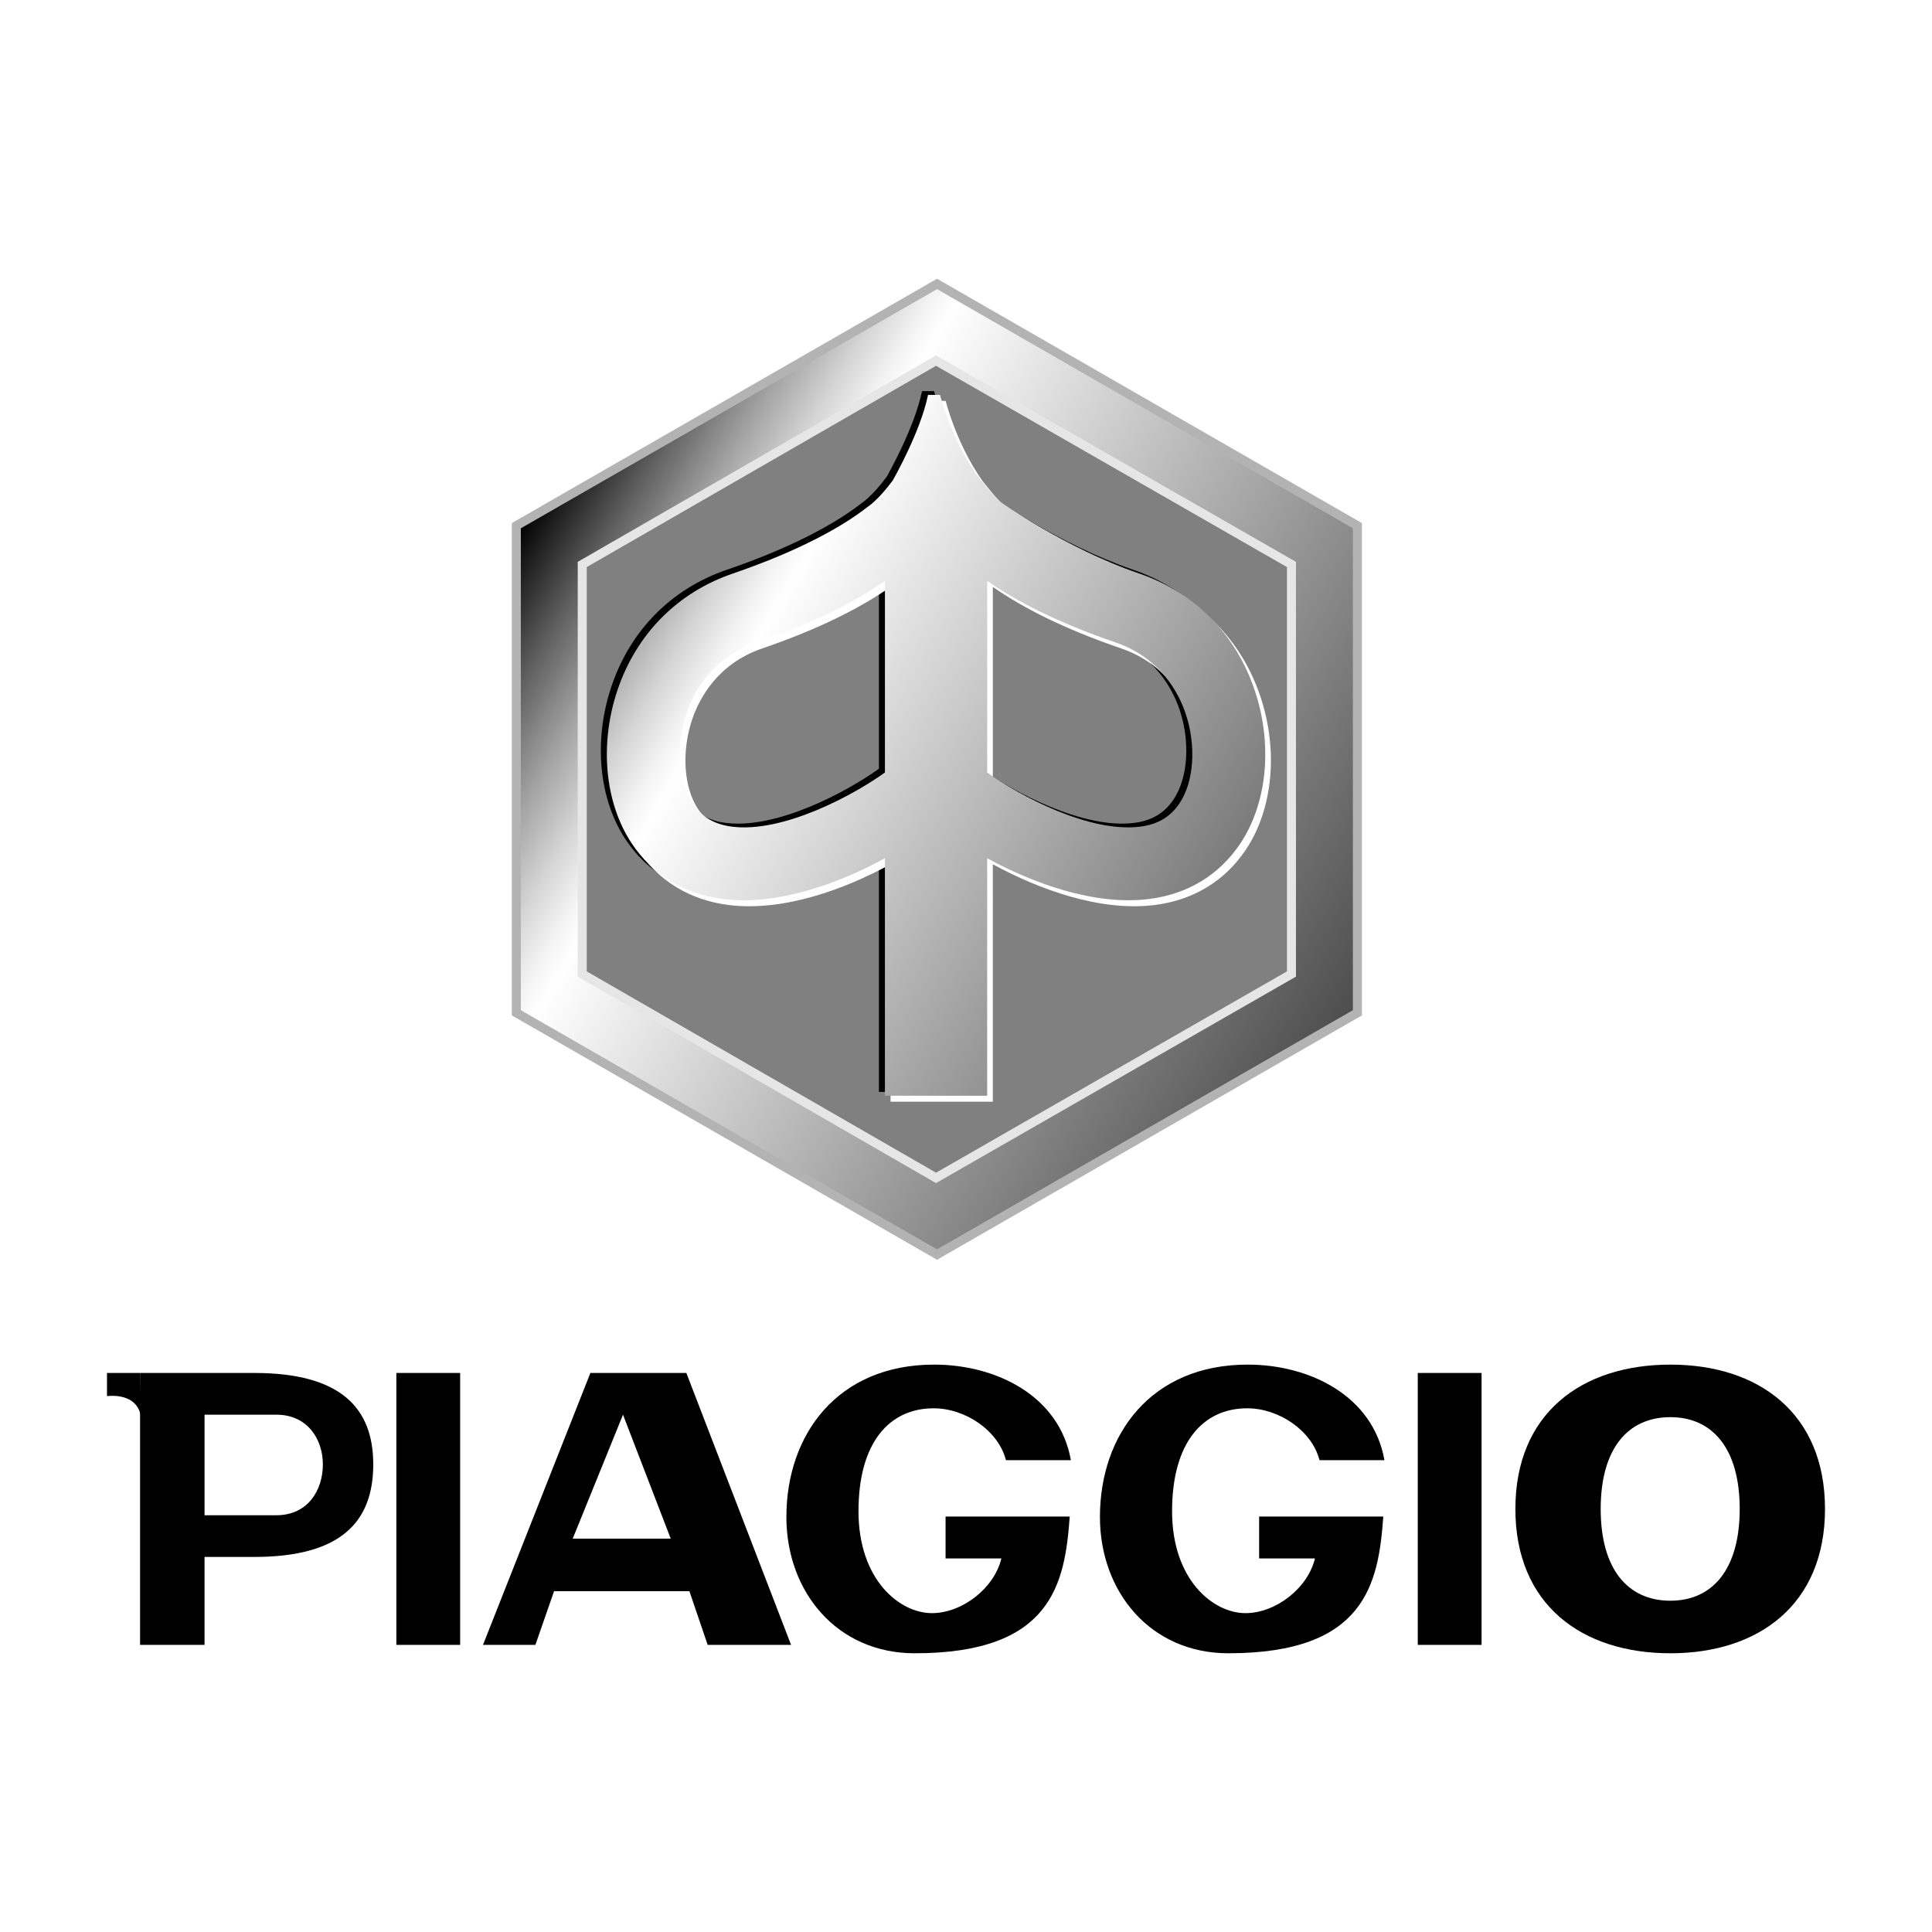 <?xml version="1.0" encoding="utf-8"?>
<!-- Generator: Adobe Illustrator 13.0.0, SVG Export Plug-In . SVG Version: 6.00 Build 14948)  -->
<!DOCTYPE svg PUBLIC "-//W3C//DTD SVG 1.0//EN" "http://www.w3.org/TR/2001/REC-SVG-20010904/DTD/svg10.dtd">
<svg version="1.0" id="Livello_1" xmlns="http://www.w3.org/2000/svg" xmlns:xlink="http://www.w3.org/1999/xlink" x="0px" y="0px"
	 width="192.756px" height="192.756px" viewBox="0 0 192.756 192.756" enable-background="new 0 0 192.756 192.756"
	 xml:space="preserve">
<rect fill="#FFFFFF" width="192.756" height="192.756"/>
<g>
	
		<linearGradient id="SVGID_1_" gradientUnits="userSpaceOnUse" x1="-1647.819" y1="-1642.998" x2="-1601.819" y2="-1615.831" gradientTransform="matrix(1.8 0 0 1.8 3018.203 3009.729)">
		<stop  offset="0" style="stop-color:#000000"/>
		<stop  offset="0.008" style="stop-color:#0A0A0A"/>
		<stop  offset="0.084" style="stop-color:#606060"/>
		<stop  offset="0.15" style="stop-color:#A4A4A4"/>
		<stop  offset="0.205" style="stop-color:#D5D5D5"/>
		<stop  offset="0.247" style="stop-color:#F4F4F4"/>
		<stop  offset="0.27" style="stop-color:#FFFFFF"/>
		<stop  offset="1" style="stop-color:#4D4D4D"/>
	</linearGradient>
	<polygon fill="url(#SVGID_1_)" stroke="#B3B3B3" stroke-width="0.9" points="93.49,28.328 135.428,52.447 135.428,101.048 
		93.49,125.168 51.514,101.048 51.514,52.447 	"/>
	<polygon fill="#808080" stroke="#E6E6E6" stroke-width="0.9" points="93.388,35.978 128.849,56.317 128.849,97.177 93.388,117.519 
		58.091,97.177 58.091,56.317 	"/>
	<path d="M124.565,68.454c-1.892-5.592-5.974-9.714-11.496-11.606c-7.472-2.561-13.881-7.175-13.881-7.175
		c-0.823-0.741-2.345-2.689-2.345-2.689c-2.606-3.707-3.652-7.961-3.652-7.961h-1.203c-0.744,3.656-3.39,8.301-3.498,8.507
		c-1.49,2.032-2.557,2.691-2.557,2.691c-2.436,1.904-6.664,4.312-13.422,6.627c-5.521,1.893-9.604,6.015-11.497,11.606
		c-1.827,5.398-1.283,11.272,1.421,15.327c2.09,3.136,5.238,5.051,9.1,5.534c5.455,0.688,11.552-1.556,16.154-4.062v23.69h10.204
		v-23.69c4.6,2.507,10.697,4.751,16.152,4.062c3.863-0.483,7.01-2.398,9.102-5.534C125.849,79.727,126.393,73.853,124.565,68.454z
		 M72.441,82.103c-1.777-0.224-3.035-0.971-3.957-2.355c-1.435-2.151-1.669-5.754-0.584-8.962c0.668-1.974,2.463-5.515,6.969-7.059
		c5.761-1.975,9.876-4.092,12.82-6.148v19.118C84.405,79.059,77.465,82.733,72.441,82.103z M117.097,79.747
		c-0.923,1.385-2.18,2.132-3.958,2.355c-5.024,0.631-11.965-3.044-15.246-5.406V57.578c2.941,2.057,7.06,4.174,12.819,6.148
		c4.507,1.544,6.3,5.085,6.968,7.059C118.764,73.993,118.531,77.596,117.097,79.747z"/>
	<path fill="#FFFFFF" d="M125.73,69.429c-1.894-5.593-5.976-9.713-11.498-11.605c-7.473-2.561-13.88-7.176-13.88-7.176
		c-0.826-0.74-2.347-2.689-2.347-2.689c-2.607-3.705-3.654-7.961-3.654-7.961h-1.199c-0.743,3.656-3.393,8.3-3.499,8.507
		c-1.489,2.033-2.558,2.69-2.558,2.69c-2.434,1.906-6.663,4.314-13.422,6.629c-5.521,1.893-9.605,6.013-11.496,11.605
		c-1.828,5.399-1.283,11.272,1.42,15.327c2.091,3.136,5.237,5.051,9.1,5.536c5.455,0.685,11.554-1.559,16.154-4.064v23.691h10.203
		V86.228c4.603,2.506,10.701,4.749,16.154,4.064c3.864-0.485,7.008-2.4,9.102-5.536C127.012,80.701,127.558,74.828,125.73,69.429z
		 M73.603,83.078c-1.777-0.224-3.034-0.972-3.957-2.355c-1.434-2.151-1.668-5.753-0.582-8.963c0.668-1.974,2.461-5.515,6.967-7.06
		c5.762-1.973,9.875-4.091,12.82-6.147v19.118C85.569,80.033,78.628,83.71,73.603,83.078z M118.258,80.723
		c-0.923,1.384-2.178,2.132-3.956,2.355c-5.024,0.632-11.965-3.045-15.248-5.407V58.553c2.945,2.057,7.06,4.175,12.822,6.147
		c4.503,1.545,6.297,5.086,6.965,7.06C119.927,74.97,119.695,78.571,118.258,80.723z"/>
	
		<linearGradient id="SVGID_2_" gradientUnits="userSpaceOnUse" x1="-1647.585" y1="-1643.389" x2="-1601.587" y2="-1616.224" gradientTransform="matrix(1.8 0 0 1.8 3018.203 3009.729)">
		<stop  offset="0" style="stop-color:#000000"/>
		<stop  offset="0.008" style="stop-color:#0A0A0A"/>
		<stop  offset="0.084" style="stop-color:#606060"/>
		<stop  offset="0.15" style="stop-color:#A4A4A4"/>
		<stop  offset="0.205" style="stop-color:#D5D5D5"/>
		<stop  offset="0.247" style="stop-color:#F4F4F4"/>
		<stop  offset="0.27" style="stop-color:#FFFFFF"/>
		<stop  offset="1" style="stop-color:#4D4D4D"/>
	</linearGradient>
	<path fill="url(#SVGID_2_)" d="M125.167,68.829c-1.894-5.592-5.976-9.714-11.498-11.605c-7.473-2.562-13.88-7.176-13.88-7.176
		c-0.826-0.741-2.347-2.688-2.347-2.688c-2.607-3.707-3.654-7.962-3.654-7.962h-1.199c-0.743,3.656-3.393,8.301-3.499,8.507
		c-1.489,2.032-2.558,2.69-2.558,2.69c-2.434,1.905-6.663,4.312-13.422,6.629c-5.521,1.892-9.605,6.014-11.496,11.605
		c-1.828,5.398-1.283,11.272,1.42,15.327c2.091,3.136,5.237,5.051,9.1,5.536c5.455,0.686,11.554-1.558,16.154-4.064v23.691h10.203
		V85.628c4.603,2.507,10.701,4.75,16.154,4.064c3.864-0.485,7.008-2.4,9.102-5.536C126.45,80.102,126.996,74.228,125.167,68.829z
		 M73.041,82.478c-1.777-0.224-3.034-0.973-3.957-2.355c-1.434-2.151-1.668-5.754-0.582-8.962c0.668-1.974,2.461-5.515,6.967-7.059
		c5.762-1.975,9.875-4.092,12.82-6.148v19.118C85.006,79.434,78.065,83.108,73.041,82.478z M117.696,80.122
		c-0.923,1.383-2.178,2.132-3.956,2.355c-5.024,0.631-11.965-3.044-15.248-5.406V57.953c2.945,2.057,7.06,4.174,12.822,6.148
		c4.503,1.544,6.297,5.085,6.965,7.059C119.365,74.368,119.132,77.971,117.696,80.122z"/>
	<g>
		<path d="M13.976,136.981h11.408c8.663,0,11.855,3.535,11.855,9.12c0,5.7-3.192,9.234-11.855,9.234h-4.977v8.774h-6.432V136.981z
			 M20.408,151.176h7.165c3.135,0,4.64-2.488,4.64-5.079c0-2.466-1.505-4.953-4.64-4.953h-7.165V151.176z"/>
		<path d="M39.544,136.981h6.365v27.129h-6.365V136.981z"/>
		<path d="M141.45,136.981h6.366v27.129h-6.366V136.981z"/>
		<path d="M48.188,164.11l10.715-27.129h9.574l10.448,27.129h-8.32l-1.823-5.355H55.278l-1.862,5.355H48.188z M57.14,153.511h9.779
			l-4.763-12.367L57.14,153.511z"/>
		<path d="M91.264,164.947c-7.752,0-12.806-6.117-12.806-13.602c0-8.207,5.091-15.198,14.742-15.198
			c6.232,0,12.519,3.147,13.641,9.537h-6.478c-0.76-2.965-4.058-5.178-7.21-5.178c-4.408,0-7.501,3.392-7.501,10.27
			c0,6.876,4.128,10.167,7.319,10.167c3.003,0,6.215-2.455,6.937-5.456H94.34v-4.181h12.386
			C106.247,158.039,104.925,164.947,91.264,164.947z"/>
		<path d="M122.547,164.947c-7.751,0-12.806-6.117-12.806-13.602c0-8.207,5.091-15.198,14.744-15.198
			c6.23,0,12.516,3.147,13.641,9.537h-6.477c-0.762-2.965-4.059-5.178-7.213-5.178c-4.407,0-7.498,3.392-7.498,10.27
			c0,6.876,4.125,10.167,7.316,10.167c3.003,0,6.216-2.455,6.939-5.456h-5.57v-4.181h12.387
			C137.53,158.039,136.208,164.947,122.547,164.947z"/>
		<path d="M166.654,164.947c-8.854,0-15.464-4.863-15.464-14.399c0-9.537,6.61-14.4,15.464-14.4c8.815,0,15.426,4.863,15.426,14.4
			C182.08,160.084,175.469,164.947,166.654,164.947z M166.654,159.704c4.218,0,6.917-3.154,6.917-9.156
			c0-6.003-2.699-9.158-6.917-9.158c-4.255,0-6.953,3.155-6.953,9.158C159.701,156.55,162.399,159.704,166.654,159.704z"/>
		<path d="M13.976,136.981h-3.3v2.313c0,0,3.433-0.527,3.433,2.64"/>
	</g>
</g>
</svg>

